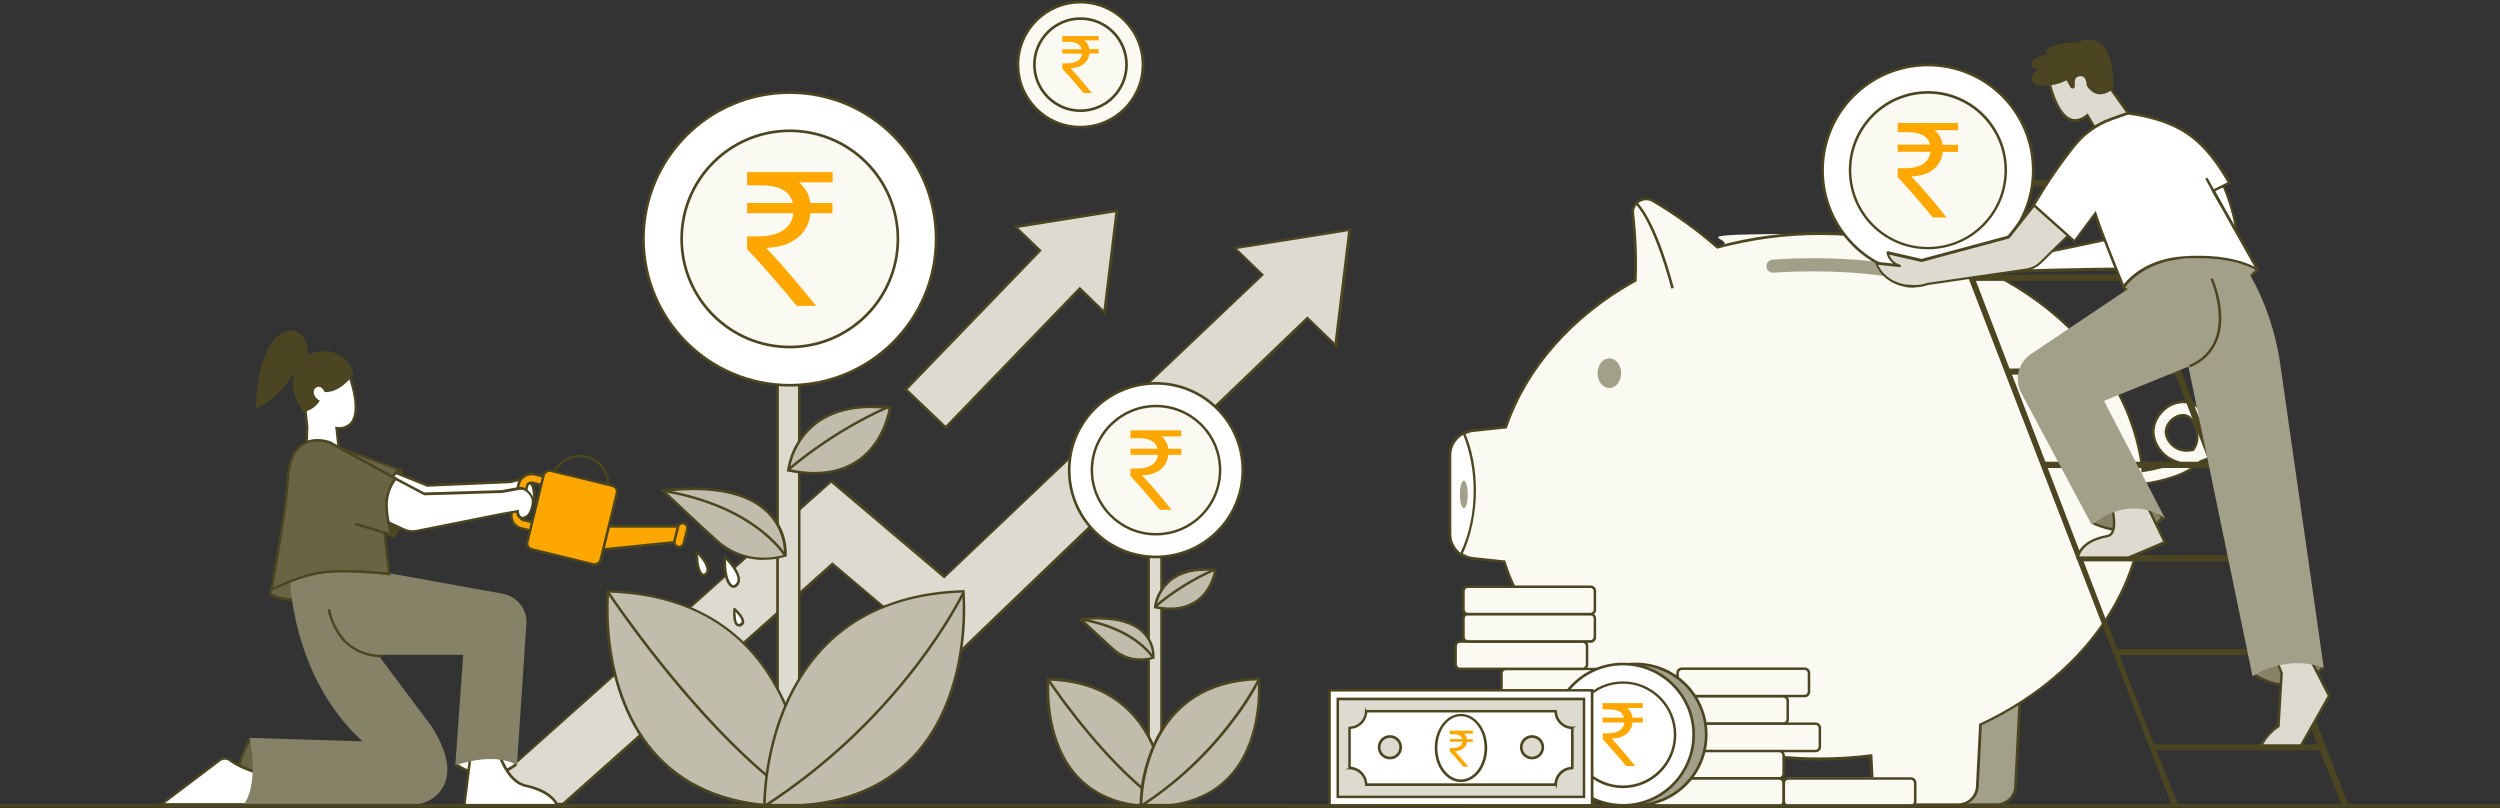 <svg xmlns="http://www.w3.org/2000/svg" xmlns:xlink="http://www.w3.org/1999/xlink" viewBox="0 0 1400.1 452.5"><rect x="0" y="0" width="1400.1" height="452.5" fill="#333333" stroke="none"/><defs><style>      .cls-1 {        fill: none;      }      .cls-2 {        fill: #c0bdac;      }      .cls-3 {        fill: #858267;      }      .cls-4 {        fill: #4b4621;      }      .cls-5 {        fill: #ffa701;      }      .cls-6, .cls-7, .cls-8 {        fill: #faf9f2;      }      .cls-9 {        fill: #a3a08a;      }      .cls-10 {        clip-path: url(#clippath-1);      }      .cls-11 {        clip-path: url(#clippath-3);      }      .cls-12 {        clip-path: url(#clippath-4);      }      .cls-13 {        clip-path: url(#clippath-2);      }      .cls-14 {        clip-path: url(#clippath-5);      }      .cls-15, .cls-16, .cls-17 {        fill: #fff;      }      .cls-15, .cls-7 {        stroke-miterlimit: 10;      }      .cls-15, .cls-7, .cls-8, .cls-17 {        stroke: #4b4621;        stroke-width: 1.5px;      }      .cls-18 {        fill: #dddbcf;      }      .cls-19 {        fill: #686444;      }      .cls-20 {        clip-path: url(#clippath);      }    </style><clipPath id="clippath"><rect class="cls-1" x="418.4" y="96.4" width="47.9" height="74.9"></rect></clipPath><clipPath id="clippath-1"><rect class="cls-1" x="594.9" y="20.2" width="20.4" height="32"></rect></clipPath><clipPath id="clippath-2"><rect class="cls-1" x="633.2" y="241.1" width="28.4" height="44.4"></rect></clipPath><clipPath id="clippath-3"><rect class="cls-1" x="811.9" y="409.3" width="12.9" height="20.2"></rect></clipPath><clipPath id="clippath-4"><rect class="cls-1" x="897.7" y="393.8" width="22.5" height="35.2"></rect></clipPath><clipPath id="clippath-5"><rect class="cls-1" x="1062.8" y="68.9" width="33.8" height="52.9"></rect></clipPath></defs><g><g id="Layer_1"><g id="Layer_1-2" data-name="Layer_1"><path id="Path_12875" class="cls-16" d="M756,128.7l-64.4,10.2,15.5,15-178.1,169.1-63.3-53.6-202.7,180.9h52.3l151-134.4,65.1,55.1,200.9-192.8,15.7,15.2,7.9-64.8h.1Z"></path><path id="Path_12876" class="cls-18" d="M264.4,449.8l201.4-179.7,63.3,53.6,178.8-169.8-15.2-14.7,62.8-10-7.7,63.1-15.4-14.8-200.9,192.8-65.1-55.1-151.2,134.6h-50.8,0Z"></path><path id="Path_12877" class="cls-4" d="M261.2,451.1l204.6-182.6,63.3,53.6,177.1-168.2-16-15.5,66.8-10.6-8.2,67.1-16.3-15.7-200.9,192.8-65.1-55.2-150.7,134.2h-54.6ZM264.9,449.6h50.1l151.2-134.7,65.1,55.1,200.9-192.8,15.2,14.7,7.6-62.4-62.1,9.9,15,14.5-179.1,170.1-63.3-53.6-200.8,179.2h.2Z"></path><path id="Path_12878" class="cls-4" d="M262.5,450.6l203.3-181.4,63.3,53.6,177.8-168.9-15.7-15.1,65.1-10.4-8,65.5-15.9-15.3-200.9,192.8-65.1-55.2-150.9,134.4h-53ZM263.6,450.1h51.6l151.1-134.5,65.1,55.1,200.9-192.8,15.6,15,7.8-64-63.7,10.1,15.4,14.8-178.4,169.4-63.3-53.6-202.1,180.4h0Z"></path><path id="Path_12879" class="cls-18" d="M568.9,127l13.7,13.2-75.2,77.9,22.3,21.3,75.1-77.8,13.9,13.4,6.9-57-56.7,9Z"></path><path id="Path_12880" class="cls-4" d="M506.3,218.1l75.2-77.9-14.2-13.7,59.1-9.4-7.2,59.4-14.4-13.9-75.1,77.8-23.4-22.3h0ZM508.3,218.1l21.3,20.3,75.1-77.8,13.3,12.9,6.6-54.6-54.4,8.7,13.2,12.7-75.2,77.9h.1Z"></path><rect id="Rectangle_3175" class="cls-18" x="435.5" y="179.5" width="12.2" height="253.6"></rect><path id="Path_12881" class="cls-4" d="M434.7,178.8h13.6v255h-13.6v-255h0ZM436.2,432.4h10.7v-252.2h-10.7v252.2Z"></path><path id="Path_12882" class="cls-2" d="M451.9,451.3s2.4-116.7-111.4-120.1c0,0-12.6,127.4,111.4,120.1"></path><path id="Path_12883" class="cls-4" d="M441.2,452.3c-31-.1-55.6-9.3-72.9-27.4-17.8-18.5-24.6-43-27.2-60.3-1.7-11.1-2.2-22.3-1.4-33.5v-.6h.7c26.1.8,48.2,7.6,65.8,20.3,14.1,10.2,25.2,24.1,33.2,41.4,13.5,29.4,13.1,58.8,13.1,59.1v.7h-.7c-3.4.2-6.8.3-10.1.3h-.6.1ZM341.1,332.3h0c-.6,10.8-.1,21.5,1.5,32.1,2.6,17.1,9.3,41.3,26.8,59.5,17.2,17.8,41.5,26.9,72.4,26.9h0c2.9,0,5.9,0,8.8-.2h.5v-.5c0-5-1-31.3-13-57.4-17.8-38.6-50.3-59.1-96.5-60.8h-.3l-.2.4h0Z"></path><path id="Path_12884" class="cls-2" d="M439.8,311.3s4.4-44.7-68.6-36.5c0,0,18.5,17.5,30.4,28.2,17.3,15.6,38.2,8.3,38.2,8.3"></path><path id="Path_12885" class="cls-4" d="M427.5,313.6c-9.7,0-19.1-3.6-26.3-10.1-11.7-10.6-30.2-28-30.4-28.2l-1.1-1.1,1.5-.2c5.7-.7,11.4-1,17.1-1,19.2,0,33.4,4.5,42.4,13.3,6.7,6.5,10.3,15.6,9.9,25v.4h-.5c-3.8,1.2-7.7,1.8-11.7,1.8h-.9,0ZM388.3,274.5c-4.5,0-9.3.3-14.3.7h-1.1c0,.1.8.9.8.9,5.4,5.1,19,17.9,28.4,26.4,7.1,6.4,16.3,9.9,25.8,9.8,3.7,0,7.3-.5,10.8-1.4h.4v-.5c0-8.6-3.4-16.9-9.5-23-8.7-8.6-22.6-12.9-41.3-12.9"></path><path id="Path_12886" class="cls-2" d="M441.5,263.4s3.9-40.8,56.9-35c0,0-5.8,45.7-56.9,35"></path><path id="Path_12887" class="cls-4" d="M456.2,265.7c-5,0-9.9-.6-14.8-1.6h-.6v-.8c1.5-10.2,6.7-19.5,14.6-26,8.3-6.8,19.4-10.2,33-10.2s6.7.2,10.1.6h.7v.8c-.1.8-2.6,19.1-17.7,29.8-6.9,4.9-15.4,7.4-25.3,7.4h0ZM488.4,228.5c-13.2,0-24,3.3-32.1,9.9-7.3,6.1-12.2,14.6-13.9,23.9v.5h.4c4.4,1,8.9,1.5,13.3,1.5,9.5,0,17.8-2.4,24.5-7.2,12.4-8.8,16-23.3,16.9-27.6v-.5c.1,0-.4,0-.4,0-3-.3-5.9-.4-8.6-.4"></path><path id="Path_12888" class="cls-16" d="M524.3,133.8c0,45.3-36.7,81.9-81.9,81.9s-81.9-36.7-81.9-81.9,36.7-81.9,81.9-81.9h0c45.3,0,81.9,36.7,81.9,81.9"></path><path id="Path_12889" class="cls-4" d="M442.3,216.5c-45.6,0-82.7-37-82.7-82.7s37-82.7,82.7-82.7,82.7,37,82.7,82.7-37,82.7-82.7,82.7h0M442.3,52.6c-44.9,0-81.2,36.4-81.2,81.2s36.4,81.2,81.2,81.2,81.2-36.4,81.2-81.2h0c0-44.8-36.4-81.2-81.2-81.2h0Z"></path><path id="Path_12890" class="cls-6" d="M502.9,133.8c0,33.4-27.1,60.5-60.5,60.5s-60.5-27.1-60.5-60.5,27.1-60.5,60.5-60.5,60.5,27.1,60.5,60.5h0"></path><path id="Path_12891" class="cls-4" d="M442.3,195.1c-33.8,0-61.3-27.4-61.3-61.3s27.4-61.3,61.3-61.3,61.3,27.4,61.3,61.3-27.4,61.3-61.3,61.3M442.3,74c-33,0-59.8,26.8-59.8,59.8s26.8,59.8,59.8,59.8,59.8-26.8,59.8-59.8h0c0-33-26.8-59.8-59.8-59.8h0Z"></path><path id="Path_12893" class="cls-4" d="M451.1,451.6c-29.1-18.9-57.8-50.4-76.8-73.6-18.9-23.1-32.3-42.9-34.4-46l1.2-.8c4.3,6.4,57.2,84.4,110.8,119.2l-.8,1.2h0Z"></path><path id="Path_12894" class="cls-4" d="M498,228.5c-3.7,1.5-28.8,12.3-55.9,34.9l-.9-1.1c27.1-22.6,52.4-33.5,56.2-35.1l.5,1.3h0Z"></path><path id="Path_12895" class="cls-4" d="M438.9,311.2c-1.1-1.6-5.3-7.6-14.3-14.4-9.5-7.2-26.4-16.7-53-21.2l.2-1.4c27,4.6,44.1,14.2,53.8,21.6,9.2,7,13.5,13.1,14.5,14.7l-1.2.7h0Z"></path><path id="Path_12896" class="cls-2" d="M428.2,451.3s-2.4-116.7,111.4-120.1c0,0,12.6,127.4-111.4,120.1"></path><path id="Path_12897" class="cls-4" d="M438,452.3c-3.2,0-6.5-.1-9.9-.3h-.7v-.7c0-.3-.4-29.7,13.1-59.1,8-17.3,19.1-31.2,33.2-41.4,17.6-12.7,39.7-19.6,65.8-20.3h.7v.6c.8,11.2.3,22.4-1.4,33.5-2.6,17.3-9.4,41.9-27.2,60.3-17.4,18.2-42.2,27.4-73.5,27.4h-.2.1ZM538.4,331.9c-46.3,1.7-78.8,22.2-96.6,60.9-12,26-12.9,52.3-12.9,57.3v.4h.4c3.1.2,6,.2,8.9.2,30.9,0,55.3-9.1,72.4-26.9,17.5-18.2,24.2-42.4,26.8-59.5,1.6-10.6,2.1-21.4,1.5-32.1v-.5h-.5v.2Z"></path><path id="Path_12898" class="cls-4" d="M540.2,332.2c-1.4,2.9-9.8,19.3-26.2,40.8-23.7,31-52.5,57.7-85.2,78.9l-.8-1.2c32.6-21.1,61.2-47.7,84.8-78.5,16.1-21.1,24.5-37.3,26.1-40.6l1.3.6h0Z"></path><rect id="Rectangle_3176" class="cls-18" x="643.3" y="290.3" width="7.2" height="150.3"></rect><path id="Path_12899" class="cls-4" d="M642.6,289.6h8.6v151.7h-8.6v-151.7h0ZM644,439.9h5.8v-148.9h-5.8v148.9Z"></path><path id="Path_12900" class="cls-2" d="M653,451.4s1.4-69.2-66-71.2c0,0-7.5,75.5,66,71.2"></path><path id="Path_12901" class="cls-4" d="M647.1,452.3c-18.6,0-33.4-5.5-43.8-16.3-10.6-11-14.6-25.6-16.2-35.9-1-6.6-1.3-13.3-.8-19.9v-.7h.7c15.5.5,28.7,4.5,39.2,12.1,8.6,6.4,15.4,14.9,19.8,24.7,5,11.1,7.6,23,7.8,35.2v.6h-.7c-2,.1-4,.2-5.9.2h0ZM587.7,381.5c-.3,5.7-1.1,35.1,16.7,53.6,10.1,10.5,24.5,15.9,42.7,15.9s3.1,0,4.7-.1h.5v-.5c-.4-11.5-3-22.9-7.7-33.4-10.4-22.6-29.4-34.7-56.5-35.8h-.5v.5-.2Z"></path><path id="Path_12902" class="cls-2" d="M645.9,368.4s2.6-26.5-40.6-21.6c0,0,11,10.4,18,16.7,10.2,9.2,22.6,4.9,22.6,4.9"></path><path id="Path_12903" class="cls-4" d="M638.4,370.2c-5.8,0-11.3-2.2-15.6-6.1-6.4-5.8-16.1-14.9-18-16.7l-1.2-1.1,1.5-.2c3.4-.4,6.8-.6,10.2-.6,11.4,0,20,2.7,25.4,8,4,3.9,6.2,9.4,5.9,15v.4h-.5c-2.3.8-4.7,1.2-7.1,1.2h-.7,0ZM615.4,346.9c-2.3,0-4.8.1-7.4.3h-1.1c0,.1.8.9.8.9,3.8,3.6,11,10.3,16.1,14.9,4.1,3.7,9.5,5.8,15.1,5.7,2,0,4-.2,6-.7h.4v-.5c0-4.9-2.1-9.6-5.6-13-5.1-5-13.3-7.5-24.3-7.5"></path><path id="Path_12904" class="cls-2" d="M646.9,340s2.3-24.2,33.7-20.8c0,0-3.5,27.1-33.7,20.8"></path><path id="Path_12905" class="cls-4" d="M655.6,341.7c-3,0-5.9-.3-8.8-1h-.6v-.8c.9-6.1,4-11.7,8.8-15.6,5-4.1,11.6-6.1,19.7-6.1s4,.1,6,.3h.7v.8c0,.5-1.6,11.5-10.6,17.9-4.2,2.9-9.3,4.5-14.4,4.5h-.7M674.7,319.7c-7.8,0-14.1,2-18.8,5.8-4.1,3.5-7,8.2-8.1,13.5v.5h.4c2.4.5,4.9.7,7.4.7,5.1.1,10.1-1.3,14.3-4.2,6.8-4.8,9.1-12.5,9.8-15.6v-.6c0,0-.4,0-.4,0-1.6-.1-3.1-.2-4.5-.2"></path><path id="Path_12906" class="cls-17" d="M696,263.3c0,26.8-21.7,48.6-48.6,48.6s-48.6-21.7-48.6-48.6,21.7-48.6,48.6-48.6h0c26.8,0,48.6,21.7,48.6,48.6"></path><path id="Path_12908" class="cls-6" d="M683.3,263.3c0,19.8-16.1,35.9-35.9,35.9s-35.9-16.1-35.9-35.9,16.1-35.9,35.9-35.9,35.9,16.1,35.9,35.9h0"></path><path id="Path_12909" class="cls-4" d="M647.4,299.9c-20.2,0-36.6-16.4-36.6-36.6s16.4-36.6,36.6-36.6,36.6,16.4,36.6,36.6h0c0,20.2-16.4,36.6-36.6,36.6M647.4,228.1c-19.4,0-35.2,15.7-35.2,35.2s15.7,35.2,35.2,35.2,35.2-15.7,35.2-35.2-15.7-35.2-35.2-35.2h0Z"></path><path id="Path_12911" class="cls-4" d="M652.2,451.8c-31.5-20.5-62.5-65.9-65.7-70.7l1.2-.8c3.2,4.8,33.9,49.8,65.3,70.3l-.8,1.2Z"></path><path id="Path_12912" class="cls-4" d="M680.3,319.7c-11.8,5.2-22.8,12.1-32.7,20.4l-.9-1.1c10-8.4,21.1-15.3,33.1-20.6l.5,1.3h0Z"></path><path id="Path_12913" class="cls-4" d="M645,368.4c-1.7-2.6-12.1-16.1-39.4-20.8l.2-1.4c28.3,4.9,38.6,18.8,40.4,21.5l-1.2.7h0Z"></path><path id="Path_12914" class="cls-2" d="M639,451.4s-1.4-69.2,66-71.2c0,0,7.5,75.5-66,71.2"></path><path id="Path_12915" class="cls-4" d="M644.9,452.3c-1.9,0-4,0-6-.2h-.7v-.7c0-12.1,2.8-24.1,7.8-35.2,4.3-9.8,11.1-18.3,19.8-24.7,10.5-7.6,23.6-11.6,39.2-12.1h.7v.6c.5,6.7.2,13.3-.8,19.9-1.5,10.3-5.6,24.9-16.2,35.9-10.4,10.8-25.1,16.3-43.8,16.3M703.9,381c-27.1,1.1-46.1,13.2-56.5,35.9-4.7,10.5-7.3,21.9-7.6,33.4v.5h.5c1.6,0,3.2.1,4.7.1,18.2,0,32.6-5.3,42.7-15.9,17.8-18.5,17-47.9,16.7-53.6v-.5h-.5Z"></path><path id="Path_12916" class="cls-4" d="M705.6,381.1c-4.4,8.5-9.6,16.5-15.5,24-14,18.3-31.1,34.1-50.4,46.7l-.8-1.2c43-27.8,63.1-65.6,65.4-70.2l1.3.6h0Z"></path><path id="Path_12917" class="cls-8" d="M605.1,1.2c19.3,0,35,15.6,35,35s-15.6,35-35,35-35-15.6-35-35h0c0-19.3,15.6-35,35-35"></path><path id="Path_12919" class="cls-7" d="M630.9,36.2c0,14.3-11.6,25.8-25.8,25.8s-25.8-11.6-25.8-25.8,11.6-25.8,25.8-25.8h0c14.3,0,25.8,11.6,25.8,25.8"></path><path id="Path_12922" class="cls-5" d="M334.3,294.7h49.5l-2.1,8.6-50.8,5.1,3.3-13.7h.1Z"></path><path id="Path_12923" class="cls-4" d="M333.7,294h51l-2.4,10-52.3,5.3,3.7-15.2h0ZM331.9,307.6l49.3-5,1.7-7.1h-48.1l-3,12.1h.1Z"></path><path id="Path_12924" class="cls-5" d="M383,293.1h0c-1.4-.3-2.9.5-3.2,2l-2,8c-.3,1.4.5,2.9,2,3.2,1.4.3,2.9-.5,3.2-2l2-8c.3-1.4-.5-2.9-2-3.2"></path><path id="Path_12925" class="cls-4" d="M380.4,307.1c-1.9,0-3.4-1.5-3.4-3.4v-.8l2-8c.4-1.8,2.3-2.9,4.1-2.5s2.9,2.3,2.5,4.1l-2,8c-.4,1.5-1.7,2.6-3.3,2.6M382.3,293.7c-.9,0-1.7.6-1.9,1.5l-2,8c-.3,1,.4,2.1,1.4,2.4h0c1,.3,2.1-.4,2.4-1.4h0l2-8c.3-1.1-.4-2.1-1.4-2.4h-.5Z"></path><path id="Path_12926" class="cls-4" d="M220.4,300.3s11.6-12.8,4.6-36.7l-9-1.9-5.8,30.6,10.2,8Z"></path><path id="Path_12927" class="cls-4" d="M209.3,292.6l6.1-31.8,10.2,2.2v.4c7.1,24-4.2,36.8-4.6,37.4l-.4.5-11.1-8.7h-.2ZM210.9,292l9.3,7.3.3-.4c2.2-3.1,9.3-15.2,3.9-34.4v-.3l-8-1.6-5.6,29.4h.1Z"></path><path id="Path_12928" class="cls-16" d="M214,261.7l25.3,10.2,46.7-1.9s5.8-2.5,10.2-.1c1.3.7,2.2,1.9,2.5,3.3.8,3.1,1.6,9.6-3.9,11.4-9.1,3-8.8-2.9-8.8-2.9l-58.7,7.9-21.5-9.4,8.3-18.5h-.1Z"></path><path id="Path_12929" class="cls-4" d="M204.8,280.5l8.8-19.8,25.8,10.4,46.4-1.9h0c1.9-.7,3.8-1.1,5.8-1.2,1.7,0,3.3.4,4.8,1.1,1.4.8,2.5,2.2,2.9,3.8,1.5,6.4,0,10.8-4.4,12.3-1.5.5-3.1.8-4.7.9-1.2,0-2.4-.3-3.4-1-.7-.6-1.3-1.4-1.5-2.3v-.4c-.1,0-58.3,7.8-58.3,7.8l-22.4-9.7h.2ZM206.7,279.8l20.7,9,59.4-8v.9c0,.9.3,1.8,1,2.3s1.6.7,2.5.7c1.4,0,2.9-.3,4.2-.8,4.8-1.6,4.2-7.3,3.4-10.6-.3-1.2-1.1-2.2-2.1-2.8-1.3-.7-2.7-1-4.1-1s-3.7.4-5.4,1.1h-.1l-47,2-24.8-10-7.7,17.2h0Z"></path><path id="Path_12930" class="cls-19" d="M189.2,250.5l34.5,12.6s-1.9,1-5.2,6c-1.8,2.9-2.7,6.2-2.6,9.6l-19.9-7.3-6.8-20.9h0Z"></path><path id="Path_12931" class="cls-4" d="M195.4,271.9l-7.4-22.6,37.5,13.7-1.5.7c-.1,0-1.9,1.2-4.9,5.7-1.7,2.7-2.5,5.9-2.5,9.1v1.1l-21.2-7.8h0ZM196.6,270.8l18.6,6.8v-.7c.2-2.9,1.1-5.8,2.7-8.3,1.1-1.7,2.3-3.4,3.8-4.8l.5-.6-31.9-11.7,6.2,19.2h0Z"></path><path id="Path_12932" class="cls-5" d="M302.3,298.4l-10.4-2.5c-3.9-1-6.3-4.9-5.4-8.8h0l3.9-16.1c1-3.9,4.9-6.3,8.8-5.4l10.4,2.5-1.2,4.7-10.4-2.5c-1.3-.3-2.6.5-2.9,1.8h0l-3.9,16.1c-.3,1.3.5,2.6,1.8,2.9l10.4,2.5-1.2,4.7h.1Z"></path><path id="Path_12933" class="cls-4" d="M291.8,296.6c-4.3-1.1-6.9-5.4-5.9-9.7l3.9-16.1c1-4.3,5.4-6.9,9.7-5.9h0l11.1,2.7-1.5,6.1-11.1-2.7c-.9-.2-1.8.3-2.1,1.3h0l-3.9,16.1c-.2.9.3,1.8,1.3,2.1h0l11.1,2.7-1.5,6.1-11.1-2.7ZM297.6,266.2c-3,0-5.7,2.1-6.4,5l-3.9,16.1c-.9,3.5,1.3,7.1,4.8,7.9l9.7,2.4.8-3.3-9.7-2.4c-1.7-.4-2.7-2.1-2.3-3.8l3.9-16.1c.3-1.4,1.6-2.4,3.1-2.4h.7l9.7,2.4.8-3.3-9.7-2.4c-.2,0-.3,0-.5-.1h-1.1.1Z"></path><path id="Path_12934" class="cls-4" d="M339,277.4l.6-2.5c1.9-8.2-3.1-16.4-11.3-18.3-8.1-1.9-16.3,3-18.3,11.1l-.6,2.5-1.4-.3.6-2.5c2.2-8.9,11.2-14.4,20.1-12.2s14.4,11.2,12.2,20.1h0l-.6,2.5-1.4-.3h0Z"></path><path id="Path_12935" class="cls-5" d="M343.1,272.1l-34.5-8.4c-1.8-.4-3.7.7-4.1,2.5l-9.1,37.3c-.4,1.8.7,3.7,2.5,4.1l34.5,8.4c1.8.4,3.7-.7,4.1-2.5l9.1-37.3c.4-1.8-.7-3.7-2.5-4.1h0"></path><path id="Path_12936" class="cls-4" d="M333.1,316.8c-.3,0-.7,0-1-.1l-34.5-8.4c-2.2-.5-3.6-2.7-3-4.9l9.1-37.3c.5-2.2,2.8-3.6,5-3h0l34.5,8.4c2.2.5,3.6,2.8,3,5l-9.1,37.3c-.4,1.8-2,3.1-3.9,3.2h-.1v-.2ZM307,264.4c-.9.3-1.6,1-1.9,2l-9.1,37.3c-.4,1.4.5,2.9,2,3.3l34.5,8.4h.6c1.2,0,2.3-.8,2.6-2.1l9.1-37.3c.4-1.4-.5-2.9-2-3.3h0l-34.5-8.4h-1.4,0Z"></path><path id="Path_12937" class="cls-19" d="M151.5,332.4s2.9,5.8,33.1,2.9c0,0,21.4-3.4,32.6-15.1l-6.8-5.8-55.7,6.6-3.2,11.4h0Z"></path><path id="Path_12938" class="cls-4" d="M169.5,336.9c-15.7,0-18.3-3.4-18.6-4.1v-.2c-.1,0,3.3-12.2,3.3-12.2l56.4-6.7,7.6,6.5-.5.5c-11.2,11.7-32.1,15.1-33,15.3-5.7.6-10.8.8-15.2.8h0ZM155.2,321.6l-3,10.6.3.2c1.1.9,5.1,3,17.1,3s9.3-.3,14.8-.8c.9-.1,20.3-3.5,31.2-13.9l.4-.4-6-5.1-54.9,6.5h0Z"></path><path id="Path_12939" class="cls-6" d="M288.4,428.5s-6.2,5.8-17.9,4.9c0,0-9.4-1.4-14.3-5.3l3.1-7.3,29.2,2.4v5.4h-.1Z"></path><path id="Path_12940" class="cls-4" d="M272.7,434.4c-.8,0-1.7,0-2.6-.1h0c-.3,0-9.6-1.5-14.6-5.5l-.4-.3,3.5-8.3,30.4,2.5.7,5.8-.2.2c-4.7,3.8-10.5,5.8-16.6,5.7M256.7,428l.7.5c4.6,3.2,12,4.2,12.8,4.4.9,0,1.8.1,2.6.1,5.4,0,10.6-1.8,14.9-4.9l.2-.2-.6-3.9-28-2.3-2.8,6.3h.2Z"></path><path id="Path_12941" class="cls-19" d="M140.2,414.1s-6.7,11.2-7.7,21.9c0,0-.5,14.6,3.9,14.6l8.1-3.5,1.6-28.6-6-4.4h0Z"></path><path id="Path_12942" class="cls-4" d="M136.4,451.3c-.8,0-1.5-.3-2-.9-3-3.1-2.6-14-2.6-14.4.9-10.4,6.9-21.2,7.6-22.3l.4-.6,7.1,4.9-1.7,29.4-8.6,3.8h-.2ZM133.2,436.5c0,3.3.2,10.9,2.2,12.9.2.2.4.3.6.4h.2l7.6-3.2,1.6-27.7-5.1-3.8-.3.4c-1.9,3.1-6,12.1-6.8,20.5v.4h0Z"></path><path id="Path_12943" class="cls-16" d="M190.8,261.9l-2.4-22.2s18,3.5,7.4-28.8l-26.2,5.6,2.3,22.2-.5,23.2h19.4Z"></path><path id="Path_12944" class="cls-4" d="M170.7,262.6l.5-23.8-2.4-22.8,27.5-5.9.2.6c4.4,13.3,4.5,22.3.5,26.9-1.8,1.9-4.3,3-6.9,3h-.9l2.4,22.1h-20.9ZM170.4,217.1l2.3,21.7-.5,22.5h17.9l-2.4-22.4,1,.2c2.7.4,5.5-.5,7.4-2.4,2.4-2.8,4.3-9.3-.5-24.4v-.4c-.1,0-25.1,5.4-25.1,5.4v-.2Z"></path><path id="Path_12945" class="cls-16" d="M150.7,434.4s-13.8-2.8-21.7-8.7c-1.8-1.3-4.2-1.3-6,0l-32.8,24.8h58l2.5-16.1h0Z"></path><path id="Path_12946" class="cls-4" d="M88.1,451.2l34.5-26.1c2-1.5,4.8-1.5,6.9,0,7.8,5.8,21.3,8.6,21.5,8.6h.7c0,.1-2.7,17.5-2.7,17.5h-60.9ZM126,425.4c-.9,0-1.8.3-2.6.9l-31.1,23.5h55.2l2.3-14.8h-.5c-3.2-.8-14.1-3.6-20.9-8.7-.7-.6-1.6-.8-2.6-.8"></path><path id="Path_12947" class="cls-16" d="M281,275.3l9.5-1.7c1.7-.3,3.4.2,4.7,1.3,1.4,1.3,3.1,3.2,3.2,5.5.1,2.9-1.3,7.6-3.6,8.9-4.7,2.7-5-3-5-3l-9.8,1.8-46.5,9.3c-2.6.5-5.3.2-7.7-.9l-22.1-10.3,12.7-20.8,21.1,11.2,43.5-1.3h0Z"></path><path id="Path_12948" class="cls-4" d="M231,298.3c-1.9,0-3.8-.4-5.5-1.2l-22.8-10.6,13.4-22.1,21.5,11.4,43.2-1.3,9.4-1.7c1.9-.4,3.9.2,5.3,1.5,2.1,1.9,3.3,4,3.4,6,.1,2.9-1.3,8-4,9.6-.8.5-1.7.8-2.6.8s-1-.1-1.4-.3c-1-.6-1.6-1.7-1.8-2.8v-.5l-9.2,1.6-46.4,9.3c-.7.2-1.5.2-2.3.3h-.3.1ZM204.8,285.9l21.4,9.9c2.2,1.1,4.8,1.4,7.2.9l46.5-9.3,10.7-1.9v.8c0,.6.4,2.4,1.3,2.9.2.1.5.2.7.2.7,0,1.3-.3,1.9-.6,2-1.1,3.4-5.5,3.3-8.3-.1-2.1-1.6-3.9-2.9-5-1.1-1-2.7-1.4-4.1-1.1l-9.6,1.7-43.6,1.3-20.6-10.9-11.9,19.5h-.3Z"></path><path id="Path_12949" class="cls-16" d="M279.4,421.9s4.6,16,15.1,18.2c13.1,2.7,17.1,9.4,17.4,11h-52l3.6-28.6,15.8-.6h.1Z"></path><path id="Path_12950" class="cls-4" d="M259.2,451.8l3.8-30,17-.6.2.5c0,.2,4.6,15.6,14.6,17.7,13.6,2.8,17.7,9.8,18,11.6l.2.9h-53.8ZM264.2,423.2l-3.4,27.2h50.2l-.5-.8c-1.3-1.9-5.6-6.6-16.1-8.8-9.4-2-14.2-14.1-15.4-17.8v-.4c-.1,0-14.7.5-14.7.5h-.1Z"></path><path id="Path_12951" class="cls-3" d="M139.8,413.1c-.7-2.8,6.1,24.5-3.3,37.5h94.4c5.7,0,11.1-2.3,14.9-6.6,5.4-6.1,8.5-17.2-3.9-36.9l-30.2-40.4h47.7l-4.4,61.8s10.2-3.2,18.2-3.4c10.1-.3,14.9,2.6,16.3,3.4l5.3-79c.6-8.2-5.2-15.6-13.3-17l-80.9-14.6-38.4,1.9s-.7,57.2,40.8,95.4l-63.2-2h0Z"></path><path id="Path_12952" class="cls-19" d="M161.2,268.7c.3-5.2,1.5-20.1,14.2-21.9,3-.4,6.1,0,9,1l37.1,20.3c-2.8,3.6-4.5,7.9-4.9,12.4-.8,8.1,2.7,19.5,2.7,19.5l-3.9-1.5,2.7,22.9s-18.5-2.2-34-1.2c-15.1,1-32.1,10.2-32.1,10.2,0,0,8.4-45.5,9.2-61.8"></path><path id="Path_12953" class="cls-4" d="M151.3,330.3c0-.5,8.4-45.6,9.2-61.7.9-17,8.6-21.7,14.8-22.6,3.2-.4,6.4,0,9.4,1h.1l37.9,20.8-.6.7c-2.7,3.5-4.4,7.6-4.8,12-.7,7.7,2.5,18.8,2.7,19.3l.4,1.4-4.2-1.6,2.6,22.6h-.9c-8.4-1-16.8-1.5-25.3-1.6-3.1,0-6,0-8.6.3-14.8,1-31.6,10-31.8,10.1l-1.3.7.3-1.5h.1ZM161.9,268.7c-.7,13.9-6.9,49-8.8,59.4l-.2,1,.9-.4c5.1-2.5,18.2-8.4,30.2-9.2,2.7-.2,5.6-.3,8.7-.3,10.3,0,20.2.9,23.9,1.3h.6l-2.7-23.1,3.7,1.4-.2-.9c-1-4-2.7-11.5-2.1-17.5.4-4.2,1.9-8.2,4.2-11.7l.3-.5-36.3-19.8c-2.8-1-5.7-1.4-8.6-1-8.4,1.2-13,8.4-13.6,21.3"></path><path id="Path_12954" class="cls-4" d="M214,368.2c-13.9-.3-21.5-7.6-25.4-13.8-2.5-4-4.3-8.5-5.1-13.1l1.4-.2c.8,4.5,2.5,8.7,4.9,12.6,5.4,8.5,13.5,12.8,24.2,13.1v1.5h0Z"></path><rect id="Rectangle_3177" class="cls-4" x="208.1" y="286" width="1.4" height="20.8" transform="translate(-135.3 410.6) rotate(-73.2)"></rect><path id="Path_12955" class="cls-16" d="M411.4,341.1s7.7,6.9,3.3,8.8-3.3-8.8-3.3-8.8"></path><path id="Path_12956" class="cls-4" d="M413.7,350.8c-.5,0-.9-.2-1.3-.4-1.8-1.3-2-5.9-1.7-9.3,0-.4.3-.6.7-.6s.3,0,.5.2c2.5,2.2,5.2,5.6,4.9,7.9-.2,1-.8,1.7-1.7,2.1-.4.2-.9.3-1.3.3h0v-.2ZM412,343.9c0,1.6.2,4.5,1.2,5.3.1.1.3.2.5.2s.5,0,.7-.2c.7-.3.9-.7.9-1,.2-1.3-1.2-3.2-2.5-4.6l-.9-1v1.3h0Z"></path><path id="Path_12957" class="cls-16" d="M390.5,309.3s8.3,7.8,5.3,11.7-6.3-3.4-5.3-11.7"></path><path id="Path_12958" class="cls-4" d="M394.2,322.8c-.3,0-.6,0-.8-.2-2.7-1.1-4.3-7.2-3.6-13.4,0-.4.3-.6.7-.6s.4,0,.5.2c.9.8,8.6,8.3,5.4,12.6-.5.8-1.3,1.3-2.3,1.4M391.1,312.2c0,4.8,1.5,8.6,2.8,9.1h.2c.4,0,.7-.3,1.1-.8,1.7-2.3-1.8-6.9-3.4-8.7l-.9-1v1.3h.2Z"></path><path id="Path_12959" class="cls-16" d="M406.1,312.2s10.6,9.9,6.8,14.9-8.1-4.4-6.8-14.9"></path><path id="Path_12960" class="cls-4" d="M410.8,329.2c-.3,0-.7,0-1-.2-3.3-1.3-5.3-9.2-4.4-16.9,0-.4.3-.6.7-.6s.4,0,.5.2c.5.4,11,10.4,6.9,15.9-.6,1-1.6,1.6-2.7,1.7M406.7,315c-.2,6.6,1.8,11.9,3.7,12.7h.4c.5,0,1-.4,1.6-1.1,2.4-3.2-2.6-9.5-4.9-12l-.9-1v1.3h0Z"></path><rect id="Rectangle_3178" class="cls-4" y="450.2" width="724.4" height="2.1"></rect><path id="Path_12961" class="cls-9" d="M1066.4,374.3l3.4,66.3c.3,5.6,4.9,10.1,10.6,10.1h37.7c5.6,0,10.3-4.4,10.6-10.1l3.4-66.3h-65.7Z"></path><path id="Path_12962" class="cls-4" d="M1080.4,451.4c-6,0-11-4.7-11.3-10.7l-3.4-67h67.2l-3.4,67c-.3,6-5.3,10.7-11.3,10.7h-37.8ZM1070.5,440.5c.3,5.3,4.6,9.4,9.9,9.4h37.7c5.3,0,9.6-4.1,9.9-9.4l3.3-65.5h-64.1l3.3,65.5h0Z"></path><path id="Path_12963" class="cls-4" d="M927.8,374.3l3.4,66.3c.3,5.6,4.9,10.1,10.6,10.1h37.7c5.6,0,10.3-4.4,10.6-10.1l3.4-66.3h-65.7Z"></path><path id="Path_12964" class="cls-4" d="M941.8,450.1c-5.4,0-9.8-4.2-10.1-9.6l-3.4-65.8h64.6l-3.3,65.8c-.3,5.4-4.7,9.6-10.1,9.6h-37.7Z"></path><path id="Path_12965" class="cls-4" d="M979.5,451.9h-37.7c-6.3,0-11.5-4.9-11.8-11.2l-3.4-67.6h68.2l-3.4,67.6c-.3,6.3-5.5,11.2-11.8,11.2M929.1,375.5l3.3,65c.3,5,4.4,8.9,9.4,8.9h37.7c5,0,9.1-3.9,9.4-8.9l3.3-65h-63.1Z"></path><path id="Path_12966" class="cls-4" d="M941.8,451.4c-6,0-11-4.7-11.3-10.7l-3.4-67h67.2l-3.4,67c-.3,6-5.3,10.7-11.3,10.7h-37.8ZM931.9,440.5c.3,5.3,4.6,9.4,9.9,9.4h37.7c5.3,0,9.6-4.1,9.9-9.4l3.3-65.5h-64.1l3.3,65.5h0Z"></path><path id="Path_12967" class="cls-6" d="M1257.8,230.9c-1.7-1.1-3.9-.6-5,1-5.5,7.8-10.6,12.7-15,15.8.3-2.1.2-4.3,0-6.4-1.8-10.7-7.4-14.1-10.6-15.2-5.1-1.8-11.1-.3-15.7,3.8-4.6,4.2-6.6,9.9-5.3,15.4,1.5,6.4,6.3,11.5,12.6,13.5-6.1,2.5-12.5,4.2-19,5-8.8-74.5-86.2-132.8-180.4-132.8s-39,2.5-57.8,7.6c-11.2-9.8-23.2-18.5-36-26-3.6-2.1-8.2-1-10.3,2.6-.9,1.4-1.2,3.1-1,4.7,1.4,12.4,1.9,24.8,1.4,37.3-34.9,19.4-61,48.3-72.5,82.2l-18.2,1.9c-7,.7-12.3,6.6-12.3,13.7v44.3c0,7,5.3,12.9,12.3,13.7l17.4,1.8c10.1,32,33.3,59.8,64.7,79.6l2.4,46.3c.3,5.6,4.9,10.1,10.6,10.1h37.7c5.6,0,10.3-4.4,10.6-10.1l1.1-20.9c16.2,3.6,32.7,5.5,49.2,5.4h.9c9.4,0,18.8-.6,28.2-1.8l.9,17.2c.3,5.6,4.9,10.1,10.6,10.1h37.7c5.6,0,10.3-4.4,10.6-10.1l1.8-34.7c7.8-3.6,15.3-7.7,22.5-12.3,42.1-26.9,69.1-68.7,69.1-115.5s0-4.7-.2-7c11.1-1.6,24.5-5.1,31.9-12.6,2.8-.9,5.4-2.1,7.9-3.7,6.4-4,12.7-10.3,18.6-18.8,1.2-1.6.8-3.9-.9-5.1h0M1228.3,252c-1.9.4-3.8.5-5.7.2-4.6-.7-8.2-4.1-9.3-8.6-.7-2.9.5-6,3.1-8.3,1.7-1.6,4-2.6,6.3-2.7.7,0,1.4.1,2,.3,2.9,1,4.9,4.4,5.8,9.6.7,3.4,0,6.8-2.2,9.6"></path><path id="Path_12968" class="cls-4" d="M1096.7,451.4h-37.7c-6,0-11-4.7-11.3-10.7l-.8-16.5h-.5c-8.9,1.1-17.9,1.7-26.9,1.7h-1.1c-16.1,0-32.1-1.7-47.8-5.2h-.6c0-.1-1,19.9-1,19.9-.3,6-5.3,10.7-11.3,10.7h-37.7c-6,0-11-4.7-11.3-10.7l-2.3-46h-.2c-31.4-20-54.2-48-64.2-79v-.3l-17.1-1.8c-7.4-.8-13-7-12.9-14.4v-44.3c0-5.5,3.1-10.5,8.1-13,1.5-.8,3.2-1.2,4.9-1.4l17.8-1.9v-.3c11.5-33,37.1-61.9,72.1-81.5h.2v-.4c.5-12.2,0-24.4-1.4-36.5-.5-4.5,2.7-8.6,7.2-9.1,1.8-.2,3.6.2,5.2,1.1,12.6,7.5,24.5,16,35.6,25.6l.2.2h.3c18.6-5,37.7-7.6,57-7.6h.4c45.5,0,89.1,13.7,122.6,38.6,33,24.4,53.7,57.7,58.3,93.6v.5h.6c5-.8,10-2,14.8-3.7l1.1-.4-1.1-.5c-5.2-2.6-8.9-7.3-10.3-12.9-1.4-5.7.7-11.8,5.5-16.1,3.2-3,7.4-4.7,11.7-4.8,1.6,0,3.2.3,4.7.8,3.3,1.2,9.2,4.8,11,15.8.2,1.3.3,2.7.3,4v1.1l.8-.7c4.9-4.1,9.1-8.8,12.7-14,1.4-2,4.1-2.4,6.1-1.1,2,1.4,2.4,4.1,1.1,6.1-6,8.6-12.3,14.9-18.8,19-2.4,1.5-5,2.8-7.8,3.6h0c-7.5,7.5-21,10.9-31,12.5h-.4v.5c0,1.9,0,3.9,0,5.9,0,23-6.3,45.1-18.9,65.6-11.9,19.5-29.4,37-50.5,50.5-7,4.5-14.4,8.5-21.9,12.1h-.3c0,.1-1.7,34.4-1.7,34.4-.3,6-5.2,10.7-11.1,10.7h-.2l-.2.3ZM1049.1,440.5c.3,5.3,4.6,9.4,9.9,9.4h37.7c5.3,0,9.6-4.1,9.9-9.4l1.8-35.1.4-.2c7.7-3.6,15.2-7.7,22.4-12.3,43.7-28,68.7-69.9,68.7-114.9s0-4.6-.2-6.9v-.7h.6c10.3-1.5,24.1-4.8,31.5-12.4h0c0-.1.2-.2.2-.2,2.7-.9,5.3-2.1,7.7-3.6,6.3-3.9,12.5-10.2,18.4-18.6,1-1.3.7-3.1-.6-4.1s-3.1-.7-4.1.6h0c-5,7.1-10.1,12.5-15.2,16l-1.3.9.2-1.6c.3-2.1.2-4.2,0-6.2-1.7-10.3-7.1-13.6-10.1-14.7-1.4-.5-2.8-.7-4.2-.7-4,0-7.8,1.6-10.7,4.4-4.4,4-6.3,9.5-5.1,14.7,1.5,6.1,6.1,11,12.1,13l1.8.6-1.7.8c-6.2,2.5-12.6,4.2-19.2,5.1h-.7c0,.1,0-.6,0-.6-8.9-75.4-86.2-132.2-179.7-132.2h-.4c-19.3,0-38.6,2.6-57.2,7.6h-.4c0,.1-.3-.2-.3-.2-11.1-9.7-23.2-18.4-35.9-25.9-3.2-1.9-7.4-.9-9.3,2.3-.8,1.3-1.1,2.8-.9,4.3,1.4,12.4,1.9,24.9,1.4,37.4v.4l-.4.2c-35.3,19.6-60.9,48.6-72.2,81.8v.4c0,0-18.8,2-18.8,2-6.6.7-11.6,6.3-11.7,12.9v44.3c0,6.7,5,12.3,11.7,12.9l17.9,1.9v.4c10,31.2,32.9,59.3,64.5,79.2l.3.2,2.4,46.7c.3,5.3,4.6,9.4,9.9,9.4h37.7c5.3,0,9.6-4.1,9.9-9.4l1.1-21.8.8.2c16,3.6,32.4,5.4,48.9,5.4h1.1c9.4,0,18.8-.6,28.1-1.8h.8c0-.1.9,17.9.9,17.9l-.4.2ZM1224.8,253c-.8,0-1.6,0-2.4-.2-4.8-.7-8.7-4.4-9.9-9.1-.7-3.1.5-6.5,3.3-9,1.9-1.8,4.3-2.8,6.8-2.9.8,0,1.5.1,2.2.4,3.1,1.1,5.3,4.7,6.2,10.1.7,3.5,0,7.2-2.3,10.1l-.2.2h-.3c-1.2.3-2.4.4-3.6.4h.2ZM1222.7,233.3c-2.2,0-4.3,1-5.9,2.5-2.4,2.2-3.5,5-2.9,7.6,1,4.2,4.4,7.4,8.7,8.1,1.7.3,3.3.2,5,0h.2v-.2c1.9-2.5,2.5-5.6,1.9-8.6-.8-4.9-2.7-8.1-5.3-9-.6-.2-1.2-.3-1.8-.3h.1Z"></path><path id="Path_12969" class="cls-9" d="M1074.9,158.3c-32.4-8.1-70.1-6.4-81.7-5.6-2,.1-3.7-1.3-3.9-3.3h0c-.2-2,1.3-3.8,3.3-4h0c12-.9,50.2-2.7,84,5.8,2,.5,3.1,2.5,2.6,4.4-.5,2-2.5,3.1-4.4,2.6"></path><path id="Path_12970" class="cls-4" d="M936,161.7c-1.1-4.3-9.3-35.5-20-47.4l1-1c11.1,12.3,19.3,43.6,20.4,48l-1.4.3h0Z"></path><path id="Path_12971" class="cls-9" d="M907.9,209c0,4.6-2.9,8.3-6.6,8.3s-6.6-3.7-6.6-8.3,2.9-8.3,6.6-8.3,6.6,3.7,6.6,8.3"></path><path id="Path_12972" class="cls-16" d="M825.9,274.8c0,13.8-3,26.3-7.8,35.7-3.8-2.6-6-6.8-6-11.4v-44.3c0-5.2,3-10,7.7-12.3,3.9,8.9,6.2,20.1,6.2,32.3"></path><path id="Path_12973" class="cls-4" d="M817.7,311.2c-4-2.7-6.4-7.2-6.4-12v-44.3c0-5.5,3.1-10.5,8.1-13l.7-.3.3.7c4.1,9.4,6.2,20.7,6.2,32.6s-2.8,26.2-7.9,36.1l-.4.7-.7-.5h.1ZM818.9,243.9c-3.8,2.4-6.1,6.5-6.1,11v44.3c0,3.8,1.7,7.4,4.6,9.9l.5.4.3-.6c4.6-9.5,7.1-21.6,7.1-34.1,0-10.5-1.8-21-5.6-30.8h0c0-.1-.4-.4-.4-.4l-.3.2h0Z"></path><path id="Path_12974" class="cls-9" d="M822,276.9c0,4.2-1,7.7-2.2,7.7s-2.2-3.4-2.2-7.7,1-7.7,2.2-7.7,2.2,3.4,2.2,7.7"></path><path id="Path_12975" class="cls-4" d="M1079.9,87.7l5,13.1h91.6l-6-15.6,3.6-.3,141.4,366.6h-3.7l-12.7-31.3h-91.6l12.7,31.3h-3.7l-140.1-363.2,3.4-.7h0ZM1206.2,416.9h91.6l-19.2-50h-91.6l19.2,50ZM1185.7,363.5h91.6l-18.8-49.1h-91.6l18.8,49.1ZM1165.5,310.9h91.6l-18.7-48.8h-91.6l18.7,48.8ZM1145.5,258.6h91.6l-18.7-48.8h-91.6l18.7,48.8ZM1125.4,206.4h91.6l-18.8-49.1h-91.6l18.8,49.1ZM1105.2,153.8h91.6l-19-49.5h-91.6l19,49.5Z"></path><path id="Path_12976" class="cls-6" d="M941.9,374.4h68.8c1.3,0,2.4,1.1,2.4,2.4v10.5c0,1.3-1.1,2.4-2.4,2.4h-68.8c-1.3,0-2.4-1.1-2.4-2.4h0v-10.5c0-1.3,1.1-2.4,2.4-2.4h0Z"></path><path id="Path_12977" class="cls-4" d="M941.9,390.5c-1.7,0-3.1-1.4-3.1-3.1v-10.5c0-1.7,1.4-3.1,3.1-3.1h68.8c1.7,0,3.1,1.4,3.1,3.1v10.5c0,1.7-1.4,3.1-3.1,3.1h-68.8ZM941.9,375.2c-.9,0-1.7.8-1.7,1.7v10.5c0,.9.8,1.7,1.7,1.7h68.8c.9,0,1.7-.8,1.7-1.7v-10.5c0-.9-.8-1.7-1.7-1.7h-68.8Z"></path><path id="Path_12978" class="cls-6" d="M843.3,374.6h68.8c1.3,0,2.4,1.1,2.4,2.4v10.5c0,1.3-1.1,2.4-2.4,2.4h-68.8c-1.3,0-2.4-1.1-2.4-2.4h0v-10.5c0-1.3,1.1-2.4,2.4-2.4"></path><path id="Path_12979" class="cls-4" d="M843.3,390.7c-1.7,0-3.1-1.4-3.1-3.1v-10.5c0-1.7,1.4-3.1,3.1-3.1h68.8c1.7,0,3.1,1.4,3.1,3.1v10.5c0,1.7-1.4,3.1-3.1,3.1h-68.8ZM843.3,375.3c-.9,0-1.7.8-1.7,1.7v10.5c0,.9.8,1.7,1.7,1.7h68.8c.9,0,1.7-.8,1.7-1.7v-10.5c0-.9-.8-1.7-1.7-1.7h-68.8Z"></path><path id="Path_12980" class="cls-6" d="M817.6,359.3h68.8c1.3,0,2.4,1.1,2.4,2.4h0v10.5c0,1.3-1.1,2.4-2.4,2.4h-68.8c-1.3,0-2.4-1.1-2.4-2.4h0v-10.5c0-1.3,1.1-2.4,2.4-2.4h0"></path><path id="Path_12981" class="cls-4" d="M817.6,375.3c-1.7,0-3.1-1.4-3.1-3.1v-10.5c0-1.7,1.4-3.1,3.1-3.1h68.8c1.7,0,3.1,1.4,3.1,3.1v10.5c0,1.7-1.4,3.1-3.1,3.1h-68.8ZM817.6,360c-.9,0-1.7.8-1.7,1.7v10.5c0,.9.8,1.7,1.7,1.7h68.8c.9,0,1.7-.8,1.7-1.7v-10.5c0-.9-.8-1.7-1.7-1.7h-68.8Z"></path><path id="Path_12982" class="cls-6" d="M822,343.9h68.8c1.3,0,2.4,1.1,2.4,2.4v10.5c0,1.3-1.1,2.4-2.4,2.4h-68.8c-1.3,0-2.4-1.1-2.4-2.4h0v-10.5c0-1.3,1.1-2.4,2.4-2.4h0"></path><path id="Path_12983" class="cls-4" d="M822,360c-1.7,0-3.1-1.4-3.1-3.1v-10.5c0-1.7,1.4-3.1,3.1-3.1h68.8c1.7,0,3.1,1.4,3.1,3.1v10.5c0,1.7-1.4,3.1-3.1,3.1h-68.8ZM822,344.6c-.9,0-1.7.8-1.7,1.7v10.5c0,.9.8,1.7,1.7,1.7h68.8c.9,0,1.7-.8,1.7-1.7v-10.5c0-.9-.8-1.7-1.7-1.7h-68.8Z"></path><path id="Path_12984" class="cls-6" d="M822,328.6h68.8c1.3,0,2.4,1.1,2.4,2.4v10.5c0,1.3-1.1,2.4-2.4,2.4h-68.8c-1.3,0-2.4-1.1-2.4-2.4h0v-10.5c0-1.3,1.1-2.4,2.4-2.4h0Z"></path><path id="Path_12985" class="cls-4" d="M822,344.6c-1.7,0-3.1-1.4-3.1-3.1v-10.5c0-1.7,1.4-3.1,3.1-3.1h68.8c1.7,0,3.1,1.4,3.1,3.1v10.5c0,1.7-1.4,3.1-3.1,3.1h-68.8ZM822,329.3c-.9,0-1.7.8-1.7,1.7v10.5c0,.9.8,1.7,1.7,1.7h68.8c.9,0,1.7-.8,1.7-1.7v-10.5c0-.9-.8-1.7-1.7-1.7h-68.8Z"></path><path id="Path_12986" class="cls-6" d="M821.3,389.9h68.8c1.3,0,2.4,1.1,2.4,2.4h0v10.5c0,1.3-1.1,2.4-2.4,2.4h-68.8c-1.3,0-2.4-1.1-2.4-2.4h0v-10.5c0-1.3,1.1-2.4,2.4-2.4h0"></path><path id="Path_12987" class="cls-6" d="M821.3,405.8c-1.6,0-2.9-1.3-2.9-2.9v-10.5c0-1.6,1.3-2.9,2.9-2.9h68.8c1.6,0,2.9,1.3,2.9,2.9v10.5c0,1.6-1.3,2.9-2.9,2.9h-68.8ZM821.3,390.4h0c-1.1,0-1.9.9-1.9,1.9v10.5c0,1.1.9,1.9,1.9,1.9h68.8c1.1,0,1.9-.9,1.9-1.9v-10.5c0-1.1-.9-1.9-1.9-1.9h-68.8Z"></path><path id="Path_12988" class="cls-4" d="M890.2,406.5h-68.8c-2,0-3.6-1.6-3.6-3.6v-10.5c0-2,1.6-3.6,3.6-3.6h68.8c2,0,3.6,1.6,3.6,3.6v10.5c0,2-1.6,3.6-3.6,3.6M821.3,391.2c-.7,0-1.2.5-1.2,1.2v10.5c0,.7.5,1.2,1.2,1.2h68.8c.7,0,1.2-.5,1.2-1.2v-10.5c0-.7-.5-1.2-1.2-1.2h-68.8Z"></path><path id="Path_12989" class="cls-4" d="M821.3,406c-1.7,0-3.1-1.4-3.1-3.1v-10.5c0-1.7,1.4-3.1,3.1-3.1h68.8c1.7,0,3.1,1.4,3.1,3.1v10.5c0,1.7-1.4,3.1-3.1,3.1h-68.8ZM821.3,390.7c-.9,0-1.7.8-1.7,1.7v10.5c0,.9.8,1.7,1.7,1.7h68.8c.9,0,1.7-.8,1.7-1.7v-10.5c0-.9-.8-1.7-1.7-1.7h-68.8Z"></path><path id="Path_12990" class="cls-6" d="M821.3,405.3h68.8c1.3,0,2.4,1.1,2.4,2.4h0v10.5c0,1.3-1.1,2.4-2.4,2.4h-68.8c-1.3,0-2.4-1.1-2.4-2.4h0v-10.5c0-1.3,1.1-2.4,2.4-2.4h0"></path><path id="Path_12991" class="cls-6" d="M890.2,421.1h-68.8c-1.6,0-2.9-1.3-2.9-2.9v-10.5c0-1.6,1.3-2.9,2.9-2.9h68.8c1.6,0,2.9,1.3,2.9,2.9v10.5c0,1.6-1.3,2.9-2.9,2.9M821.3,420.1h68.8c1.1,0,1.9-.9,1.9-1.9v-10.5c0-1.1-.9-1.9-1.9-1.9h-68.8c-1.1,0-1.9.9-1.9,1.9v10.5c0,1.1.9,1.9,1.9,1.9"></path><path id="Path_12992" class="cls-4" d="M890.2,421.8h-68.8c-2,0-3.6-1.6-3.6-3.6v-10.5c0-2,1.6-3.6,3.6-3.6h68.8c2,0,3.6,1.6,3.6,3.6v10.5c0,2-1.6,3.6-3.6,3.6M821.3,406.5c-.7,0-1.2.5-1.2,1.2v10.5c0,.7.5,1.2,1.2,1.2h68.8c.7,0,1.2-.5,1.2-1.2v-10.5c0-.7-.5-1.2-1.2-1.2h-68.8Z"></path><path id="Path_12993" class="cls-4" d="M821.3,421.3c-1.7,0-3.1-1.4-3.1-3.1v-10.5c0-1.7,1.4-3.1,3.1-3.1h68.8c1.7,0,3.1,1.4,3.1,3.1v10.5c0,1.7-1.4,3.1-3.1,3.1h-68.8ZM821.3,406c-.9,0-1.7.8-1.7,1.7v10.5c0,.9.8,1.7,1.7,1.7h68.8c.9,0,1.7-.8,1.7-1.7v-10.5c0-.9-.8-1.7-1.7-1.7h-68.8Z"></path><path id="Path_12994" class="cls-6" d="M813.1,420.6h68.8c1.3,0,2.4,1.1,2.4,2.4v10.5c0,1.3-1.1,2.4-2.4,2.4h-68.8c-1.3,0-2.4-1.1-2.4-2.4h0v-10.5c0-1.3,1.1-2.4,2.4-2.4h0"></path><path id="Path_12995" class="cls-6" d="M813,436.5c-1.6,0-2.9-1.3-2.9-2.9v-10.5c0-1.6,1.3-2.9,2.9-2.9h68.8c1.6,0,2.9,1.3,2.9,2.9v10.5c0,1.6-1.3,2.9-2.9,2.9h-68.8ZM813,421.1c-1.1,0-1.9.9-1.9,1.9v10.5c0,1.1.9,1.9,1.9,1.9h68.8c1.1,0,1.9-.9,1.9-1.9h0v-10.5c0-1.1-.9-1.9-1.9-1.9h-68.8Z"></path><path id="Path_12996" class="cls-4" d="M881.9,437.2h-68.8c-2,0-3.6-1.6-3.6-3.6v-10.5c0-2,1.6-3.6,3.6-3.6h68.8c2,0,3.6,1.6,3.6,3.6v10.5c0,2-1.6,3.6-3.6,3.6M813.1,421.8c-.7,0-1.2.5-1.2,1.2v10.5c0,.7.5,1.2,1.2,1.2h68.8c.7,0,1.2-.5,1.2-1.2v-10.5c0-.7-.5-1.2-1.2-1.2h-68.8Z"></path><path id="Path_12997" class="cls-4" d="M813.1,436.7c-1.7,0-3.1-1.4-3.1-3.1v-10.5c0-1.7,1.4-3.1,3.1-3.1h68.8c1.7,0,3.1,1.4,3.1,3.1v10.5c0,1.7-1.4,3.1-3.1,3.1h-68.8ZM813.1,421.3c-.9,0-1.7.8-1.7,1.7v10.5c0,.9.8,1.7,1.7,1.7h68.8c.9,0,1.7-.8,1.7-1.7v-10.5c0-.9-.8-1.7-1.7-1.7h-68.8Z"></path><path id="Path_12998" class="cls-6" d="M821.3,436h68.8c1.3,0,2.4,1.1,2.4,2.4h0v10.5c0,1.3-1.1,2.4-2.4,2.4h-68.8c-1.3,0-2.4-1.1-2.4-2.4h0v-10.5c0-1.3,1.1-2.4,2.4-2.4h0"></path><path id="Path_12999" class="cls-6" d="M821.3,451.8c-1.6,0-2.9-1.3-2.9-2.9v-10.5c0-1.6,1.3-2.9,2.9-2.9h68.8c1.6,0,2.9,1.3,2.9,2.9v10.5c0,1.6-1.3,2.9-2.9,2.9h-68.8ZM821.3,436.5h0c-1.1,0-1.9.9-1.9,1.9v10.5c0,1.1.9,1.9,1.9,1.9h68.8c1.1,0,1.9-.9,1.9-1.9v-10.5c0-1.1-.9-1.9-1.9-1.9h-68.8Z"></path><path id="Path_13000" class="cls-4" d="M890.2,452.5h-68.8c-2,0-3.6-1.6-3.6-3.6v-10.5c0-2,1.6-3.6,3.6-3.6h68.8c2,0,3.6,1.6,3.6,3.6v10.5c0,2-1.6,3.6-3.6,3.6M821.3,437.2c-.7,0-1.2.5-1.2,1.2v10.5c0,.7.5,1.2,1.2,1.2h68.8c.7,0,1.2-.5,1.2-1.2v-10.5c0-.7-.5-1.2-1.2-1.2h-68.8Z"></path><path id="Path_13001" class="cls-4" d="M821.3,452c-1.7,0-3.1-1.4-3.1-3.1v-10.5c0-1.7,1.4-3.1,3.1-3.1h68.8c1.7,0,3.1,1.4,3.1,3.1v10.5c0,1.7-1.4,3.1-3.1,3.1h-68.8ZM821.3,436.7c-.9,0-1.7.8-1.7,1.7v10.5c0,.9.8,1.7,1.7,1.7h68.8c.9,0,1.7-.8,1.7-1.7v-10.5c0-.9-.8-1.7-1.7-1.7h-68.8Z"></path><path id="Path_13002" class="cls-6" d="M930,389.9h68.8c1.3,0,2.4,1.1,2.4,2.4h0v10.5c0,1.3-1.1,2.4-2.4,2.4h-68.8c-1.3,0-2.4-1.1-2.4-2.4h0v-10.5c0-1.3,1.1-2.4,2.4-2.4"></path><path id="Path_13003" class="cls-4" d="M930,406c-1.7,0-3.1-1.4-3.1-3.1v-10.5c0-1.7,1.4-3.1,3.1-3.1h68.8c1.7,0,3.1,1.4,3.1,3.1v10.5c0,1.7-1.4,3.1-3.1,3.1h-68.8ZM930,390.7c-.9,0-1.7.8-1.7,1.7v10.5c0,.9.8,1.7,1.7,1.7h68.8c.9,0,1.7-.8,1.7-1.7v-10.5c0-.9-.8-1.7-1.7-1.7h-68.8Z"></path><path id="Path_13004" class="cls-6" d="M948,405.3h68.8c1.3,0,2.4,1.1,2.4,2.4v10.5c0,1.3-1.1,2.4-2.4,2.4h-68.8c-1.3,0-2.4-1.1-2.4-2.4h0v-10.5c0-1.3,1.1-2.4,2.4-2.4"></path><path id="Path_13005" class="cls-4" d="M948,421.3c-1.7,0-3.1-1.4-3.1-3.1v-10.5c0-1.7,1.4-3.1,3.1-3.1h68.8c1.7,0,3.1,1.4,3.1,3.1v10.5c0,1.7-1.4,3.1-3.1,3.1h-68.8ZM948,406c-.9,0-1.7.8-1.7,1.7v10.5c0,.9.8,1.7,1.7,1.7h68.8c.9,0,1.7-.8,1.7-1.7v-10.5c0-.9-.8-1.7-1.7-1.7h-68.8Z"></path><path id="Path_13006" class="cls-6" d="M927.7,420.6h68.8c1.3,0,2.4,1.1,2.4,2.4h0v10.5c0,1.3-1.1,2.4-2.4,2.4h-68.8c-1.3,0-2.4-1.1-2.4-2.4v-10.5c0-1.3,1.1-2.4,2.4-2.4"></path><path id="Path_13007" class="cls-4" d="M927.7,436.7c-1.7,0-3.1-1.4-3.1-3.1v-10.5c0-1.7,1.4-3.1,3.1-3.1h68.8c1.7,0,3.1,1.4,3.1,3.1v10.5c0,1.7-1.4,3.1-3.1,3.1h-68.8ZM927.7,421.3c-.9,0-1.7.8-1.7,1.7v10.5c0,.9.8,1.7,1.7,1.7h68.8c.9,0,1.7-.8,1.7-1.7v-10.5c0-.9-.8-1.7-1.7-1.7h-68.8Z"></path><path id="Path_13008" class="cls-6" d="M927.7,436h68.8c1.3,0,2.4,1.1,2.4,2.4h0v10.5c0,1.3-1.1,2.4-2.4,2.4h-68.8c-1.3,0-2.4-1.1-2.4-2.4v-10.5c0-1.3,1.1-2.4,2.4-2.4h0"></path><path id="Path_13009" class="cls-4" d="M927.7,452c-1.7,0-3.1-1.4-3.1-3.1v-10.5c0-1.7,1.4-3.1,3.1-3.1h68.8c1.7,0,3.1,1.4,3.1,3.1v10.5c0,1.7-1.4,3.1-3.1,3.1h-68.8ZM927.7,436.7c-.9,0-1.7.8-1.7,1.7v10.5c0,.9.8,1.7,1.7,1.7h68.8c.9,0,1.7-.8,1.7-1.7v-10.5c0-.9-.8-1.7-1.7-1.7h-68.8Z"></path><path id="Path_13010" class="cls-6" d="M1001.4,436h68.8c1.3,0,2.4,1.1,2.4,2.4v10.5c0,1.3-1.1,2.4-2.4,2.4h-68.8c-1.3,0-2.4-1.1-2.4-2.4h0v-10.5c0-1.3,1.1-2.4,2.4-2.4"></path><path id="Path_13011" class="cls-6" d="M1070.2,451.8h-68.8c-1.6,0-2.9-1.3-2.9-2.9v-10.5c0-1.6,1.3-2.9,2.9-2.9h68.8c1.6,0,2.9,1.3,2.9,2.9v10.5c0,1.6-1.3,2.9-2.9,2.9M1001.4,436.5h0c-1.1,0-1.9.9-1.9,1.9v10.5c0,1.1.9,1.9,1.9,1.9h68.8c1.1,0,1.9-.9,1.9-1.9h0v-10.5c0-1.1-.9-1.9-1.9-1.9h-68.8Z"></path><path id="Path_13012" class="cls-4" d="M1001.4,452c-1.7,0-3.1-1.4-3.1-3.1v-10.5c0-1.7,1.4-3.1,3.1-3.1h68.8c1.7,0,3.1,1.4,3.1,3.1v10.5c0,1.7-1.4,3.1-3.1,3.1h-68.8ZM1001.4,436.7c-.9,0-1.7.8-1.7,1.7v10.5c0,.9.8,1.7,1.7,1.7h68.8c.9,0,1.7-.8,1.7-1.7v-10.5c0-.9-.8-1.7-1.7-1.7h-68.8Z"></path><path id="Path_13013" class="cls-9" d="M955.6,411.4c0,21.8-17.7,39.6-39.6,39.6s-39.6-17.7-39.6-39.6,17.7-39.6,39.6-39.6h0c21.8,0,39.6,17.7,39.6,39.6"></path><path id="Path_13014" class="cls-4" d="M916,451.7c-22.2,0-40.3-18-40.3-40.3s18-40.3,40.3-40.3,40.3,18,40.3,40.3-18,40.3-40.3,40.3h0M916,372.6c-21.4,0-38.8,17.4-38.8,38.8s17.4,38.8,38.8,38.8,38.8-17.4,38.8-38.8-17.4-38.8-38.8-38.8h0"></path><path id="Path_13015" class="cls-15" d="M869.4,410.4c.6-21.8,18.7-39.1,40.6-38.5,21.8.6,39.1,18.7,38.5,40.6-.6,21.8-18.7,39.1-40.6,38.5-21.8-.6-39.1-18.7-38.5-40.6"></path><path id="Path_13017" class="cls-16" d="M938.1,411.4c0,16.1-13.1,29.2-29.2,29.2s-29.2-13.1-29.2-29.2,13.1-29.2,29.2-29.2h0c16.1,0,29.2,13.1,29.2,29.2h0"></path><path id="Path_13018" class="cls-4" d="M908.9,441.4c-16.5,0-29.9-13.4-29.9-29.9s13.4-29.9,29.9-29.9,29.9,13.4,29.9,29.9h0c0,16.5-13.4,29.9-29.9,29.9h0ZM908.9,382.9c-15.7,0-28.5,12.8-28.5,28.5s12.8,28.5,28.5,28.5,28.5-12.8,28.5-28.5h0c0-15.7-12.8-28.5-28.5-28.5h0"></path><rect id="Rectangle_3179" class="cls-16" x="744.6" y="386.6" width="147.1" height="64.6"></rect><path id="Path_13020" class="cls-4" d="M743.9,385.9h148.5v66h-148.5v-66ZM745.3,450.4h145.6v-63.1h-145.6v63.1h0Z"></path><rect id="Rectangle_3180" class="cls-18" x="749.2" y="391.4" width="137.9" height="54.8"></rect><path id="Path_13021" class="cls-4" d="M748.5,390.7h139.3v56.3h-139.3v-56.3ZM749.9,445.6h136.5v-53.4h-136.5v53.4Z"></path><path id="Path_13022" class="cls-16" d="M880.6,430.1v-22.6c-5.2,0-9.4-4.2-9.4-9.4h-106.2c0,5.2-4.2,9.4-9.4,9.4v22.6c5.2,0,9.4,4.2,9.4,9.4h106.2c0-5.2,4.2-9.4,9.4-9.4h0"></path><path id="Path_13023" class="cls-4" d="M765.1,440.2c-.4,0-.7-.3-.7-.7,0-4.8-3.9-8.6-8.6-8.6s-.7-.3-.7-.7v-22.6c0-.4.3-.7.7-.7,4.8,0,8.6-3.9,8.6-8.6s.3-.7.7-.7h106.2c.4,0,.7.3.7.7,0,4.8,3.9,8.6,8.6,8.6s.7.3.7.7v22.6c0,.4-.3.7-.7.7-4.8,0-8.6,3.9-8.6,8.6s-.3.7-.7.7h-106.2ZM765.7,399.4c-.5,4.6-4.2,8.3-8.8,8.8h-.4v21.2h.4c4.6.6,8.3,4.2,8.8,8.9v.4h104.8v-.4c.6-4.6,4.3-8.3,8.9-8.8h.4v-21.2h-.4c-4.6-.6-8.3-4.3-8.8-8.9v-.4h-104.8v.4h-.1Z"></path><path id="Path_13024" class="cls-16" d="M832.1,418.9c0,10.2-6.2,18.4-13.9,18.4s-13.9-8.3-13.9-18.4,6.2-18.4,13.9-18.4,13.9,8.3,13.9,18.4"></path><path id="Path_13025" class="cls-4" d="M818.2,438c-8.1,0-14.7-8.6-14.7-19.1s6.6-19.1,14.7-19.1,14.7,8.6,14.7,19.1-6.6,19.1-14.7,19.1M818.2,401.1c-7.3,0-13.2,7.9-13.2,17.7s5.9,17.7,13.2,17.7,13.2-7.9,13.2-17.7-5.9-17.7-13.2-17.7"></path><path id="Path_13026" class="cls-18" d="M784.4,418.6c0,3.3-2.7,6.1-6.1,6.1s-6.1-2.7-6.1-6.1,2.7-6.1,6.1-6.1,6.1,2.7,6.1,6.1"></path><path id="Path_13027" class="cls-4" d="M778.4,425.3c-3.7,0-6.8-3-6.8-6.8s3-6.8,6.8-6.8,6.8,3,6.8,6.8-3,6.8-6.8,6.8h0M778.4,413.2c-2.9,0-5.3,2.4-5.3,5.3s2.4,5.3,5.3,5.3,5.3-2.4,5.3-5.3-2.4-5.3-5.3-5.3h0"></path><path id="Path_13028" class="cls-18" d="M864,418.6c0,3.3-2.7,6.1-6.1,6.1s-6.1-2.7-6.1-6.1,2.7-6.1,6.1-6.1,6.1,2.7,6.1,6.1"></path><path id="Path_13029" class="cls-4" d="M858,425.3c-3.7,0-6.8-3-6.8-6.8s3-6.8,6.8-6.8,6.8,3,6.8,6.8-3,6.8-6.8,6.8h0M858,413.2c-2.9,0-5.3,2.4-5.3,5.3s2.4,5.3,5.3,5.3,5.3-2.4,5.3-5.3h0c0-2.9-2.4-5.3-5.3-5.3"></path><path id="Path_13031" class="cls-15" d="M1079.7,36.4c32.6,0,59,26.4,59,59s-26.4,59-59,59-59-26.4-59-59h0c0-32.6,26.4-59,59-59"></path><path id="Path_13033" class="cls-6" d="M1123.2,95.3c0,24.1-19.5,43.6-43.6,43.6s-43.6-19.5-43.6-43.6,19.5-43.6,43.6-43.6,43.6,19.5,43.6,43.6h0Z"></path><path id="Path_13034" class="cls-4" d="M1079.7,139.6c-24.5,0-44.3-19.8-44.3-44.3s19.8-44.3,44.3-44.3,44.3,19.8,44.3,44.3h0c0,24.5-19.8,44.3-44.3,44.3M1079.7,52.5c-23.7,0-42.9,19.2-42.9,42.9s19.2,42.9,42.9,42.9,42.9-19.2,42.9-42.9-19.2-42.9-42.9-42.9h0Z"></path><path id="Path_13036" class="cls-18" d="M1196,69.2l-15.6-21.8-14.5-18.1-19,12.9s6,35.6,22.3,22.6l7.6,12.8,19.3-8.4h-.1Z"></path><path id="Path_13037" class="cls-4" d="M1168.9,65.8l-.4.3c-1.8,1.3-3.9,2.1-6.2,2.2-1,0-2-.2-2.9-.5-9.5-3.6-13.2-24.6-13.3-25.5v-.5l19.9-13.5,15,18.7,16.1,22.5-20.7,9-7.5-12.7ZM1177,76.7l17.9-7.8-15.1-21.1-14.1-17.6-18.1,12.2v.3c1,4.8,4.7,20.7,12.3,23.6.8.3,1.6.4,2.4.4,2,0,4.1-.9,6.3-2.7l.6-.5,7.7,13v.2Z"></path><path id="Path_13038" class="cls-4" d="M1138.5,45.9c-2.2-4,3.3-7.6,3.3-7.6-2.2.6-3.4-.2-3.8-1.1-2.2-5.1,9.3-7.1,9.3-7.1-3-.8-.4-2.9-.4-2.9,3.4-2.3,11-3.2,16.5-3.5,1.5-.7,20.8-9.6,20.1,26,0,0-8.7,8.1-14.9-1.8,0,0,.2-6.6-4.8-5-1,.3-1.6,1.2-1.8,2.2,0,1,0,2.1,0,3.1,0,.7-.4,1.3-1.1,1.4-.5,0-1-.2-1.3-.6l-2.2-4c-8.4,4.1-17.5,3.7-19,.9"></path><path id="Path_13039" class="cls-3" d="M1172.9,293.4c5.2,2.2,26.9,9.9,38.1-3.4l-7.1-9-33.6,3.4,1.8,7.5c-.2.6,0,1.3.7,1.5"></path><path id="Path_13040" class="cls-6" d="M1192.6,298.1c-.9,0-1.9,0-2.9-.1-5.8-.5-11.6-1.9-17-4.1l.4-.9c6.2,2.5,12.7,3.9,19.4,4.1,6.4,0,13.1-1.7,17.9-7.1l-6.6-8.5-32.7,3.3,1.6,6.9h0v.3c0,.4,0,.8.4.9l-.4.9c-.8-.3-1.2-1.2-1-2l-1.7-7.4v-.6c0,0,.4,0,.4,0l33.6-3.4h.3l.2.2,7.1,9,.3.3-.3.3c-4.4,5.2-10.7,7.8-18.9,7.8"></path><path id="Path_13041" class="cls-4" d="M1191.9,298.3c-6.6-.3-13.1-1.7-19.2-4.3-.8-.3-1.3-1.2-1.2-2.1h0c0-.1-1.9-8.2-1.9-8.2l34.8-3.5,7.7,9.8-.4.4c-4.4,5.3-10.9,7.9-19.1,7.9h-.7ZM1174.1,293.1c5.9,2.3,12.1,3.6,18.4,3.7,7.4,0,13.2-2.2,17.3-6.6l.3-.3-6.4-8.2-32.3,3.3,1.6,6.9v.4c0,0,0,.2,0,.2v.2h.3c0,.1.9.5.9.5h-.1Z"></path><path id="Path_13042" class="cls-16" d="M1245.4,104.4s21.9,49.1-10.1,47.1c-35.8-2.3-117.3.7-117.3.7,0,0,6.9-6.9,16.7-8.7s95.1-20,95.1-20l-5.8-17.3,21.4-1.7h0Z"></path><path id="Path_13043" class="cls-16" d="M1119.3,151.6c4.4-3.8,9.8-6.4,15.5-7.6,9.7-1.7,94.3-19.9,95.1-20h.5c0,0-5.8-17.4-5.8-17.4l20.4-1.7c1.4,3.2,12,28.9,4.5,40.4-2.4,3.8-6.6,5.7-12.4,5.7h-1.8c-9-.6-21.7-.9-37.7-.9-33,0-70.8,1.2-78.4,1.5"></path><path id="Path_13044" class="cls-4" d="M1117.4,151.6c4.8-4.5,10.7-7.6,17.1-8.9,9.2-1.6,85.1-17.9,93.7-19.7h.5c0,0-5.8-17.6-5.8-17.6l22.8-1.8.2.5c.5,1.2,13.1,29.6,4.3,42.3-2.7,3.9-7.1,5.9-13.2,5.9s-1.3,0-1.9,0c-8.9-.6-21.5-.8-37.4-.8-36.2,0-78.1,1.5-79.8,1.5h-1.8l1.3-1.2v-.2ZM1229.9,124.2c-.8.2-85.4,18.3-95.1,20-5,1-9.7,3.1-13.7,6.2l-1.2.9h1.6c10.1-.4,45.3-1.5,76.3-1.5s28.6.3,37.6.8h1.8c5.6,0,9.6-1.8,12-5.2,7.5-10.9-2.1-35.3-4.1-40.1v-.3c0,0-20.1,1.6-20.1,1.6l5.7,17.2-.8.2v.2Z"></path><path id="Path_13045" class="cls-6" d="M1300.3,374.3s-13.9,17.8-37.4,3.9l.2-8.5,35.9-.9,1.3,5.5Z"></path><path id="Path_13046" class="cls-3" d="M1280.3,383c-5.4,0-11.2-1.7-17-5.1l.2-7.7,35-.9,1.2,4.9c-5,5.5-12,8.7-19.4,8.8"></path><path id="Path_13047" class="cls-4" d="M1280.3,384.2c-5.8,0-11.8-1.8-17.9-5.4l-.4-.2.3-9.6,37.2-.9,1.5,6.4-.2.3c-2.8,3.2-6.2,5.7-10.2,7.4-3.3,1.4-6.8,2.1-10.3,2.1h-.2.2ZM1263.8,370.4l-.2,7.4h.3c5.7,3.4,11.2,5,16.5,5s6.7-.7,9.8-2c3.5-1.5,6.6-3.7,9.2-6.5l.2-.2-1.1-4.6-34.6.9h-.1Z"></path><path id="Path_13048" class="cls-9" d="M1189.7,161.6s40.6,23.4,74.6-10.6l-13.4-19.6-65.7,10.7,4.4,19.6h0Z"></path><path id="Path_13049" class="cls-4" d="M1223.3,171.4c-2.9,0-5.7-.2-8.6-.6-8.9-1.3-17.6-4.2-25.4-8.6h-.3c0-.1-4.6-20.7-4.6-20.7l66.8-10.9,14,20.5-.4.4c-12,12-25.2,19.9-41.5,19.9M1186.1,142.7l4.2,18.5h.2c7.6,4.2,15.9,7,24.5,8.3,2.9.4,5.7.6,8.6.6,15.4,0,27.8-7.5,39.5-18.8l.3-.3-12.8-18.8-64.5,10.5h0Z"></path><path id="Path_13050" class="cls-18" d="M1289.9,361.2l14.5,28.5-15.7,27.8h-22.4c2.2-4.4,5.6-8.2,9.7-10.9l1.8-29.7-4.8-12.1,16.9-3.6h0Z"></path><path id="Path_13051" class="cls-4" d="M1265.2,418.2l.5-1c2.2-4.4,5.4-8.1,9.4-10.9h.2c0-.1,1.8-29.3,1.8-29.3l-5.1-12.7,18.3-3.9,15,29.3-16.1,28.5h-24ZM1276.4,407.2c-3.4,2.3-6.3,5.3-8.4,8.8l-.5.8h20.8l15.3-27.1-14.1-27.6-15.6,3.3,4.6,11.5-1.8,30.2-.3.2h0Z"></path><path id="Path_13052" class="cls-16" d="M1145.4,107.1l-20.4,25.8-48.6,13.1-19-4.4s.5,5,6.8,7.3l-13.1-1.5s2.9,10.2,16.5,12.6c0,0,7.8,1,12.2-1l55-8c3.1-.5,6.1-1.9,8.3-4.1l22.3-21.9-19.9-18h-.1Z"></path><path id="Path_13053" class="cls-18" d="M1072,159.8c-1.5,0-2.9,0-4.4-.2-11-2-14.9-9.2-15.8-11.6l12.3,1.4.2-1c-4.6-1.7-5.9-4.8-6.3-6.2l18.3,4.2,48.9-13.2,20.2-25.5,19.1,17.3-21.9,21.5c-2.2,2.2-5,3.6-8.1,4l-55,8.1h0c-2.4.9-5,1.3-7.5,1.2"></path><path id="Path_13054" class="cls-4" d="M1072.4,161.1h-.4c-1.5,0-3,0-4.5-.3-13.9-2.5-17-12.7-17.1-13.2,0-.2,0-.5,0-.7s.3-.3.5-.3l9.4,1-1.1-1c-1.4-1.4-2.4-3.1-2.7-5.1,0-.2,0-.4.2-.5,0-.1.3-.2.5-.3h.2l18.8,4.3,48.2-13,20.3-25.6c.2-.3.7-.4,1,0l20,18c.3.3.3.7,0,1l-22.3,21.9c-2.4,2.3-5.4,3.9-8.7,4.3l-54.8,8c-2.3.8-4.8,1.3-7.3,1.3h-.3M1067.2,159.3h.5c1.4.2,2.9.3,4.3.3,2.5.1,5-.3,7.4-1.2h.2l55-8c3-.4,5.8-1.8,7.9-3.9l21.7-21.3-18.8-17-20,25.2c0,.1-.2.2-.4.2l-48.6,13.1h-.4l-18-4.1.5,1c1.2,2.3,3.3,4,5.7,4.7.4.2.5.6.4.9,0,.3-.4.4-.7.4l-12.1-1.3.4.8c1.6,3.1,5.5,8.4,14.7,10.2h.3Z"></path><path id="Path_13055" class="cls-18" d="M1199.1,276.2l13.2,27.6-20.3,8.6h-28.4s.8-9.2,16.4-12.1c5.8-1.1,4.1-11.9,1.6-21.9l17.5-2.2h0Z"></path><path id="Path_13056" class="cls-4" d="M1162.9,313.1v-.8c0-.4,1.1-9.8,17.1-12.7.9-.1,1.8-.7,2.2-1.5,2.4-3.7.4-12.9-1.2-19.4l-.2-.8,18.8-2.4,13.8,28.7-21.1,9h-29.4ZM1182.5,279v.5c2.6,10.1,2.8,16.2.9,19.3-.7,1.1-1.8,1.9-3.2,2.1-11,2-14.4,7.1-15.5,10l-.2.7h27.4l19.5-8.3-12.7-26.4-16.2,2.1h0Z"></path><path id="Path_13057" class="cls-9" d="M1132.4,220.8l39.1,73.2s19.4-17.9,40.9-3.9l-34.1-65.6,47.3-19.2,35.9,173.4s18.5-12.7,39.9-4.6l-24-167.6c-1.8-14-5.6-27.8-11.3-40.7-2-4.5-4.2-8.8-6.7-13-4.1-6.7-8.9-12.6-14.3-16l-52,.6,1,9.4,1.3,12.6-57.9,38.8c-7.5,5-9.7,15.1-5,22.8"></path><path id="Path_13058" class="cls-16" d="M1161.7,135l-22.9-20.4c6.8-11.5,14.4-22.6,22.7-33.1,5.4-6.8,12.6-12,20.8-14.9l9.2-3.3c6.6.8,13.2,2.3,19.5,4.4,14.3,5,25.3,13.1,37.4,34.5l-9,4.5,24.8,44.1v.2h0c-2.3-1.6-14.5-8.7-40.9-7-24.4,1.6-34,16.5-34,16.5,0,0-11.7-28.2-15.8-41.1l-11.7,15.6h0Z"></path><path id="Path_13059" class="cls-4" d="M1188.5,160.8c-1.1-2.7-10.7-26-15.1-38.9l-.3-.9-11.3,15.1-23.9-21.3.3-.5c6.8-11.6,14.4-22.6,22.8-33.2,5.5-6.9,12.8-12.2,21.2-15.2l9.4-3.3h.2c6.7.8,13.3,2.3,19.6,4.5,13.5,4.7,25.1,12.5,37.8,34.8l.4.7-9,4.5,24.5,43.5c.2.4,0,.9-.3,1.1-.3.2-.6.1-.9,0-1.8-1.2-11.6-7.1-32.5-7.1s-5.2,0-7.9.3c-12.3.8-20.7,5.1-25.6,8.6-3,2.1-5.7,4.6-7.9,7.6l-.8,1.2-.5-1.3-.2-.2ZM1174.1,119.3c3.4,10.7,12.3,32.6,15,39.1l.3.8.5-.6c3.4-4.1,13.6-13.9,33.3-15.1,2.7-.2,5.4-.3,8-.3,15.9,0,25.6,3.4,30,5.5l1.4.7-24.1-42.8,9-4.5-.3-.5c-12.3-21.2-23.4-28.5-36.4-33.1-6.2-2.1-12.6-3.5-19-4.3h0l-9.1,3.2c-8.1,2.9-15.2,8-20.5,14.7-8.1,10.2-15.5,21-22.1,32.2l-.2.4,21.8,19.5,12-16.1.4,1.3h0Z"></path><rect id="Rectangle_3181" class="cls-4" x="1239.1" y="98.7" width="1.4" height="17.2" transform="translate(104.3 616.5) rotate(-29.1)"></rect><path id="Path_13060" class="cls-4" d="M1241.7,190.8c-2.7,6.8-7.8,11.9-15.3,15l-.5-1.3c7.1-3,11.9-7.8,14.5-14.2,5.5-13.8-1.1-30.9-2.4-33.9l1.3-.6c1.3,3.1,8.2,20.6,2.5,35.1"></path><rect id="Rectangle_3182" class="cls-4" x="723.1" y="450.4" width="677" height="1.9"></rect><path id="Path_13061" class="cls-4" d="M181.8,219.6s-2-5-5.3-2.1c-1.4,1.2-1.2,4.9,2.6,6.9-2,3.3-5.3,5.6-9.1,6.3,0,0-9.5-11.6-4.7-23.2-4.9,9.3-12.6,16.9-22,21.6,0,0-.2-38.9,17.8-43.8,4.8-1.2,11.9,2.9,11.1,13.2,0,0,19.5-8.4,25.9,11.1,0,0-7.3,10.5-16.3,10"></path><g id="Group_2475"><g class="cls-20"><g id="Group_2474"><path id="Path_13529" class="cls-5" d="M466.2,102.1h-18.8c3.6,2.9,5.9,7,6.4,11.6h12.4v5.7h-12.3c-1.1,11.6-10.3,19-24.9,19.4,8.9,9.2,18.5,20.8,28.1,32.5h-10.9c-8.9-10.7-17.2-20.6-27.9-31.9v-7h6.3c12.3,0,18.9-5.1,19.7-13h-25.9v-5.7h25.6c-1.6-6.6-7.6-9.9-17.5-9.9h-8.1v-7.4h47.9v5.7h-.1Z"></path></g></g></g><g id="Group_2476"><g class="cls-10"><g id="Group_2474-2"><path id="Path_13529-2" class="cls-5" d="M615.3,22.6h-8c1.5,1.2,2.5,3,2.7,4.9h5.3v2.4h-5.2c-.5,4.9-4.4,8.1-10.6,8.3,3.8,3.9,7.9,8.9,12,13.9h-4.7c-3.8-4.6-7.3-8.8-11.9-13.6v-3h2.7c5.2,0,8-2.2,8.4-5.5h-11.1v-2.4h10.9c-.7-2.8-3.2-4.2-7.5-4.2h-3.4v-3.2h20.4v2.4h0Z"></path></g></g></g><g id="Group_2477"><g class="cls-13"><g id="Group_2474-3"><path id="Path_13529-3" class="cls-5" d="M661.6,244.4h-11.1c2.1,1.7,3.5,4.2,3.8,6.9h7.3v3.4h-7.3c-.7,6.9-6.1,11.3-14.8,11.5,5.3,5.5,11,12.3,16.6,19.3h-6.5c-5.3-6.3-10.2-12.2-16.5-18.9v-4.2h3.7c7.3,0,11.2-3,11.7-7.7h-15.4v-3.4h15.2c-.9-3.9-4.5-5.9-10.4-5.9h-4.8v-4.4h28.4v3.4h0Z"></path></g></g></g><g id="Group_2478"><g class="cls-11"><g id="Group_2474-4"><path id="Path_13529-4" class="cls-5" d="M824.8,410.9h-5c1,.8,1.6,1.9,1.7,3.1h3.3v1.5h-3.3c-.3,3.1-2.8,5.1-6.7,5.2,2.4,2.5,5,5.6,7.6,8.7h-2.9c-2.4-2.9-4.6-5.5-7.5-8.6v-1.9h1.7c3.3,0,5.1-1.4,5.3-3.5h-7v-1.5h6.9c-.4-1.8-2-2.7-4.7-2.7h-2.2v-2h12.9v1.7Z"></path></g></g></g><g id="Group_2479"><g class="cls-12"><g id="Group_2474-5"><path id="Path_13529-5" class="cls-5" d="M920.1,396.5h-8.8c1.7,1.3,2.8,3.3,3,5.4h5.8v2.7h-5.8c-.5,5.4-4.9,8.9-11.7,9.1,4.2,4.3,8.7,9.8,13.2,15.3h-5.1c-4.2-5-8.1-9.7-13.1-15v-3.3h2.9c5.8,0,8.9-2.4,9.2-6.1h-12.2v-2.7h12c-.7-3.1-3.6-4.6-8.2-4.6h-3.8v-3.5h22.5v2.7h0Z"></path></g></g></g><g id="Group_2480"><g class="cls-14"><g id="Group_2474-6"><path id="Path_13529-6" class="cls-5" d="M1096.6,72.9h-13.2c2.5,2,4.2,5,4.5,8.2h8.8v4h-8.7c-.8,8.2-7.3,13.4-17.6,13.7,6.3,6.5,13.1,14.7,19.8,23h-7.7c-6.3-7.5-12.1-14.5-19.7-22.6v-5h4.4c8.7,0,13.3-3.6,13.9-9.2h-18.3v-4h18.1c-1.1-4.7-5.4-7-12.4-7h-5.7v-5.2h33.8v4h0Z"></path></g></g></g></g></g></g></svg>